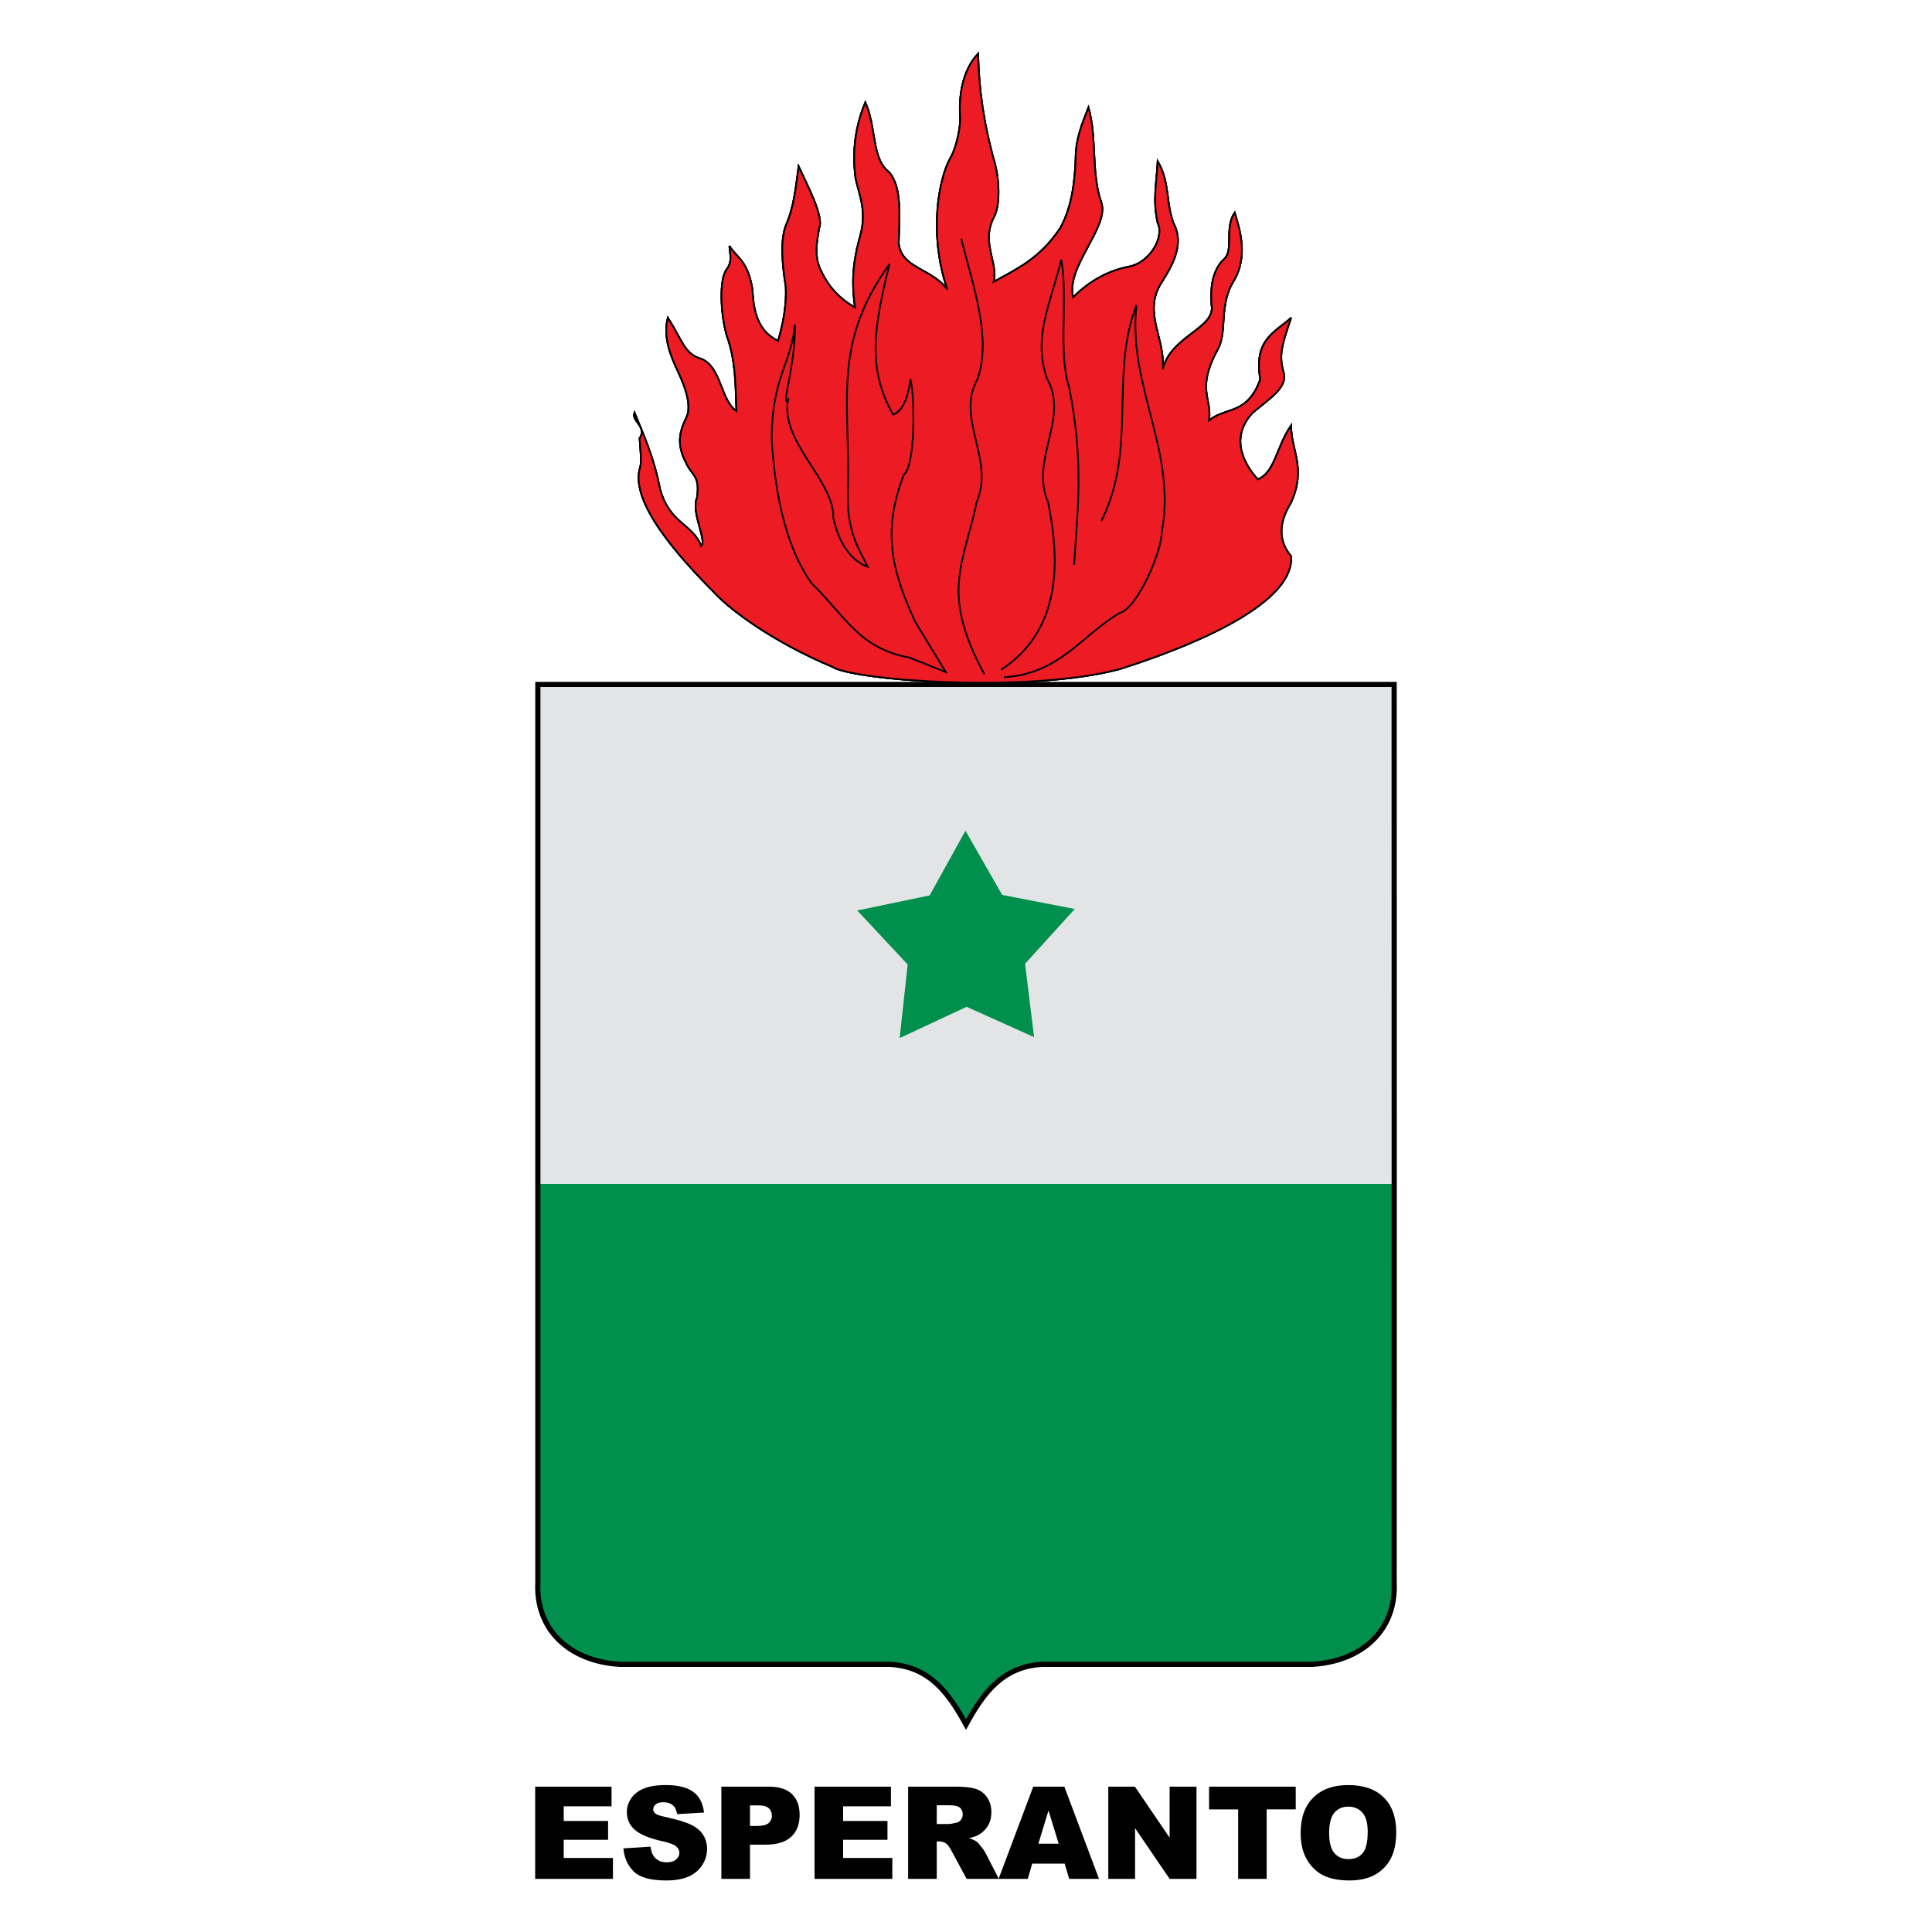 <svg height="2500" viewBox=".003 .003 149.394 149.394" width="2500" xmlns="http://www.w3.org/2000/svg"><rect x=".003" y=".003" width="149.394" height="149.394" fill="#333333" stroke="none"/><path d="m.003.003h149.394v149.394h-149.394z" fill="#fff" stroke-width=".292"/><path d="m41.587 52.937h66.226v38.613h-66.226z" fill="#e3e4e5" fill-rule="evenodd"/><path d="m41.594 91.551v30.852c-.173 3.588 2.394 6.064 6.322 6.306h20.87c3.139.16 4.617 2.296 5.916 4.654 1.299-2.358 2.773-4.494 5.912-4.654h20.87c3.928-.242 6.495-2.718 6.322-6.306l.005-30.843v-.008h-66.217z" fill="#008f4c" fill-rule="evenodd"/><path d="m41.593 52.929v69.464c-.172 3.587 2.394 6.064 6.322 6.306h20.872c3.138.16 4.614 2.298 5.913 4.656 1.299-2.358 2.775-4.496 5.913-4.656h20.872c3.928-.242 6.494-2.719 6.322-6.306l.005-30.844-.005-38.62z" fill="none" stroke="#000" stroke-width=".4"/><g stroke="#000" stroke-width=".133"><path d="m64.338 51.55c-4.58-1.919-7.86-4.413-8.925-5.552-3.121-3.124-6.592-7.102-5.95-9.718.189-.418.063-1.461 0-2.38.617-.913-.656-1.327-.396-1.983.732 1.788 1.505 3.464 1.983 5.95.784 2.683 2.477 2.606 3.173 4.362.487-.432-.818-2.579-.316-3.768.247-1.767-.448-1.682-.874-2.727-1.145-2.166.239-3.323.199-4.016.09-1.103-.538-2.398-.794-2.974-.63-1.297-1.165-2.742-.793-4.165 1.12 1.73 1.27 2.81 2.578 3.173 1.575.624 1.49 3.229 2.727 4.04-.075-1.941-.036-3.883-.744-5.825-.482-1.653-.616-4.366 0-5.156.454-.595.238-1.19.199-1.785.62.985 1.4 1.087 1.785 3.371.073 2.233.748 3.386 1.983 3.967.4-1.388.656-2.777.595-4.165-.301-1.888-.422-3.595 0-4.76.66-1.473.77-3.025.991-4.561.705 1.511 1.96 3.895 1.587 4.76-.22 1.138-.325 2.175 0 2.975.645 1.578 1.62 2.512 2.777 3.173-.355-2.338-.033-3.999.396-5.553.62-2.146-.297-3.583-.396-4.76-.192-1.79-.006-3.63.793-5.553.86 1.931.482 4.325 1.785 5.355 1.111 1.127.823 3.72.793 5.553.223 1.95 2.525 1.894 3.768 3.57-1.517-4.476-.604-8.653.198-10.115.325-.509.788-1.92.794-3.173-.127-1.574.135-3.65 1.388-4.958.035 2.753.46 5.49 1.19 8.131.473 1.52.536 3.636 0 4.561-.976 1.92.371 3.471 0 4.958 1.772-.993 3.574-1.775 5.156-4.164.969-1.735 1.132-3.825 1.19-5.355.01-1.643.539-2.767.992-3.966.668 2.31.191 5.08.991 7.338.656 1.874-2.77 4.97-2.181 7.337 1.492-1.469 2.937-2.095 4.363-2.38 1.52-.288 2.735-2.242 2.181-3.37-.406-1.74-.075-3.202 0-4.76 1.025 1.718.548 3.437 1.389 5.156.625 1.663-.586 3.383-1.19 4.363-1.302 2.234.364 4.12.198 6.544.624-2.584 4.113-3.16 3.768-4.958-.13-1.65.196-2.845.992-3.57.732-.688-.01-2.365.793-3.57.486 1.516.967 3.385 0 5.157-1.318 2.002-.478 4.13-1.388 5.553-1.577 2.995-.345 3.667-.595 5.355 1.37-1.078 2.953-.407 3.966-3.173-.54-3.11 1.177-3.642 2.38-4.76-.645 1.94-.985 2.8-.595 4.165.382 1.184-.98 2.005-2.38 3.173-1.88 2.028-.535 4.117.397 5.156 1.335-.516 1.434-2.506 2.578-4.165 0 1.984 1.195 3.243 0 5.95-.894 1.448-1.085 2.849 0 4.165.28 3.953-8.858 7.333-13.287 8.726-6.91 1.846-20.501.905-22.212-.198z"/><path d="m64.338 51.55c-4.58-1.919-7.86-4.413-8.925-5.552-3.121-3.124-6.592-7.102-5.95-9.718.189-.418.063-1.461 0-2.38.617-.913-.656-1.327-.396-1.983.732 1.788 1.505 3.464 1.983 5.95.784 2.683 2.477 2.606 3.173 4.362.487-.432-.818-2.579-.316-3.768.247-1.767-.448-1.682-.874-2.727-1.145-2.166.239-3.323.199-4.016.09-1.103-.538-2.398-.794-2.974-.63-1.297-1.165-2.742-.793-4.165 1.12 1.73 1.27 2.81 2.578 3.173 1.575.624 1.49 3.229 2.727 4.04-.075-1.941-.036-3.883-.744-5.825-.482-1.653-.616-4.366 0-5.156.454-.595.238-1.19.199-1.785.62.985 1.4 1.087 1.785 3.371.073 2.233.748 3.386 1.983 3.967.4-1.388.656-2.777.595-4.165-.301-1.888-.422-3.595 0-4.76.66-1.473.77-3.025.991-4.561.705 1.511 1.96 3.895 1.587 4.76-.22 1.138-.325 2.175 0 2.975.645 1.578 1.62 2.512 2.777 3.173-.355-2.338-.033-3.999.396-5.553.62-2.146-.297-3.583-.396-4.76-.192-1.79-.006-3.63.793-5.553.86 1.931.482 4.325 1.785 5.355 1.111 1.127.823 3.72.793 5.553.223 1.95 2.525 1.894 3.768 3.57-1.517-4.476-.604-8.653.198-10.115.325-.509.788-1.92.794-3.173-.127-1.574.135-3.65 1.388-4.958.035 2.753.46 5.49 1.19 8.131.473 1.52.536 3.636 0 4.561-.976 1.92.371 3.471 0 4.958 1.772-.993 3.574-1.775 5.156-4.164.969-1.735 1.132-3.825 1.19-5.355.01-1.643.539-2.767.992-3.966.668 2.31.191 5.08.991 7.338.656 1.874-2.77 4.97-2.181 7.337 1.492-1.469 2.937-2.095 4.363-2.38 1.52-.288 2.735-2.242 2.181-3.37-.406-1.74-.075-3.202 0-4.76 1.025 1.718.548 3.437 1.389 5.156.625 1.663-.586 3.383-1.19 4.363-1.302 2.234.364 4.12.198 6.544.624-2.584 4.113-3.16 3.768-4.958-.13-1.65.196-2.845.992-3.57.732-.688-.01-2.365.793-3.57.486 1.516.967 3.385 0 5.157-1.318 2.002-.478 4.13-1.388 5.553-1.577 2.995-.345 3.667-.595 5.355 1.37-1.078 2.953-.407 3.966-3.173-.54-3.11 1.177-3.642 2.38-4.76-.645 1.94-.985 2.8-.595 4.165.382 1.184-.98 2.005-2.38 3.173-1.88 2.028-.535 4.117.397 5.156 1.335-.516 1.434-2.506 2.578-4.165 0 1.984 1.195 3.243 0 5.95-.894 1.448-1.085 2.849 0 4.165.28 3.953-8.858 7.333-13.287 8.726-6.91 1.846-20.501.905-22.212-.198z" fill="#eac102"/><path d="m64.338 51.55c-4.58-1.919-7.86-4.413-8.925-5.552-3.121-3.124-6.592-7.102-5.95-9.718.189-.418.063-1.461 0-2.38.617-.913-.656-1.327-.396-1.983.732 1.788 1.505 3.464 1.983 5.95.784 2.683 2.477 2.606 3.173 4.362.487-.432-.818-2.579-.316-3.768.247-1.767-.448-1.682-.874-2.727-1.145-2.166.239-3.323.199-4.016.09-1.103-.538-2.398-.794-2.974-.63-1.297-1.165-2.742-.793-4.165 1.12 1.73 1.27 2.81 2.578 3.173 1.575.624 1.49 3.229 2.727 4.04-.075-1.941-.036-3.883-.744-5.825-.482-1.653-.616-4.366 0-5.156.454-.595.238-1.19.199-1.785.62.985 1.4 1.087 1.785 3.371.073 2.233.748 3.386 1.983 3.967.4-1.388.656-2.777.595-4.165-.301-1.888-.422-3.595 0-4.76.66-1.473.77-3.025.991-4.561.705 1.511 1.96 3.895 1.587 4.76-.22 1.138-.325 2.175 0 2.975.645 1.578 1.62 2.512 2.777 3.173-.355-2.338-.033-3.999.396-5.553.62-2.146-.297-3.583-.396-4.76-.192-1.79-.006-3.63.793-5.553.86 1.931.482 4.325 1.785 5.355 1.111 1.127.823 3.72.793 5.553.223 1.95 2.525 1.894 3.768 3.57-1.517-4.476-.604-8.653.198-10.115.325-.509.788-1.92.794-3.173-.127-1.574.135-3.65 1.388-4.958.035 2.753.46 5.49 1.19 8.131.473 1.52.536 3.636 0 4.561-.976 1.92.371 3.471 0 4.958 1.772-.993 3.574-1.775 5.156-4.164.969-1.735 1.132-3.825 1.19-5.355.01-1.643.539-2.767.992-3.966.668 2.31.191 5.08.991 7.338.656 1.874-2.77 4.97-2.181 7.337 1.492-1.469 2.937-2.095 4.363-2.38 1.52-.288 2.735-2.242 2.181-3.37-.406-1.74-.075-3.202 0-4.76 1.025 1.718.548 3.437 1.389 5.156.625 1.663-.586 3.383-1.19 4.363-1.302 2.234.364 4.12.198 6.544.624-2.584 4.113-3.16 3.768-4.958-.13-1.65.196-2.845.992-3.57.732-.688-.01-2.365.793-3.57.486 1.516.967 3.385 0 5.157-1.318 2.002-.478 4.13-1.388 5.553-1.577 2.995-.345 3.667-.595 5.355 1.37-1.078 2.953-.407 3.966-3.173-.54-3.11 1.177-3.642 2.38-4.76-.645 1.94-.985 2.8-.595 4.165.382 1.184-.98 2.005-2.38 3.173-1.88 2.028-.535 4.117.397 5.156 1.335-.516 1.434-2.506 2.578-4.165 0 1.984 1.195 3.243 0 5.95-.894 1.448-1.085 2.849 0 4.165.28 3.953-8.858 7.333-13.287 8.726-6.91 1.846-20.501.905-22.212-.198z" fill="#ed1c24"/><path d="m77.636 52.376c4.352-.285 5.957-3.216 8.924-4.958 1.398-.353 3.287-4.799 3.273-6.247 1.19-6.312-2.637-11.27-1.954-17.571-2.092 5.523.084 11.054-2.707 16.679m-7.754 11.51c4.554-2.978 4.615-8.147 3.628-12.956-1.423-3.31 1.647-6.453-.065-9.52-1.116-3.155.15-5.53 1.09-9.222.53 2.948-.262 7.202.595 9.817 1.195 5.967.635 9.712.392 13.761m-9.923 8.304-2.805-1.122c-3.908-.71-4.977-3.222-7.573-5.75-2.174-3.036-2.88-7.554-3.085-11.218.024-4.691 1.53-5.75 1.792-8.784.088 2.984-1.109 6.536-.53 5.84-.573 3.305 3.581 6.195 3.506 9.114.474 2.09 1.397 3.283 2.665 3.787-.713-1.474-1.586-2.625-1.543-5.61.205-7.316-1.251-11.577 3.225-17.81-1.15 4.659-1.8 8.015.28 11.64.496-.178 1.092-.773 1.333-2.734.38 1.49.349 6.756-.49 7.362-1.825 4.577-.782 7.777.84 11.359zm2.983.165c-3.446-6.36-1.582-8.496-.594-13.305 1.422-3.31-1.647-6.453.065-9.52 1.115-3.155-.325-7.163-1.266-10.855" fill="none"/></g><path d="m66.291 70.407 3.9 4.18-.621 5.684 5.18-2.416 5.213 2.346-.696-5.674 3.842-4.233-5.611-1.09-2.839-4.963-2.771 5z" fill="#008f4c"/><g stroke-width=".037"><path d="m41.386 138.157h5.906v1.522h-3.697v1.134h3.43v1.455h-3.43v1.406h3.804v1.616h-6.013zm6.821 4.773 2.097-.132q.068.511.278.779.34.433.973.433.472 0 .725-.22.258-.223.258-.515 0-.277-.244-.496-.243-.22-1.129-.414-1.45-.326-2.067-.866-.623-.54-.623-1.377 0-.55.316-1.036.321-.492.959-.769.642-.282 1.756-.282 1.367 0 2.083.51.72.507.856 1.616l-2.078.122q-.082-.482-.35-.7-.263-.22-.73-.22-.384 0-.579.166-.195.16-.195.394 0 .17.161.306.156.141.74.263 1.445.311 2.068.633.627.316.91.788.286.472.286 1.056 0 .686-.38 1.265-.379.579-1.06.88-.681.297-1.717.297-1.82 0-2.52-.7-.701-.701-.794-1.781zm7.576-4.773h3.664q1.197 0 1.79.569.599.57.599 1.62 0 1.08-.652 1.688-.647.609-1.98.609h-1.207v2.647h-2.214zm2.214 3.04h.54q.637 0 .895-.218.258-.224.258-.57 0-.335-.224-.569-.224-.234-.842-.234h-.627zm4.992-3.04h5.907v1.522h-3.698v1.134h3.43v1.455h-3.43v1.406h3.805v1.616h-6.014zm7.235 7.133v-7.133h3.674q1.021 0 1.562.175.54.175.87.652.331.472.331 1.153 0 .593-.253 1.026-.253.429-.695.696-.283.17-.774.282.394.132.574.263.122.088.35.375.234.287.312.443l1.065 2.068h-2.49l-1.178-2.18q-.224-.424-.4-.55-.238-.166-.54-.166h-.194v2.896zm2.214-4.243h.93q.15 0 .583-.098.22-.043.355-.223.141-.18.141-.414 0-.345-.218-.53-.22-.185-.823-.185h-.968z"/><path d="m82.33 144.112h-2.51l-.346 1.178h-2.254l2.68-7.133h2.404l2.681 7.133h-2.305zm-.462-1.542-.789-2.565-.783 2.565zm3.834-4.413h2.058l2.686 3.946v-3.946h2.077v7.133h-2.077l-2.672-3.917v3.917h-2.072zm7.794 0h6.7v1.76h-2.248v5.373h-2.204v-5.372h-2.248zm7.08 3.571q0-1.747.973-2.72.973-.973 2.71-.973 1.781 0 2.744.958.964.954.964 2.677 0 1.25-.424 2.053-.418.798-1.216 1.245-.793.443-1.98.443-1.207 0-2-.384-.788-.385-1.28-1.217-.491-.832-.491-2.082zm2.204.01q0 1.08.399 1.551.404.472 1.095.472.71 0 1.1-.462.389-.462.389-1.66 0-1.006-.41-1.469-.403-.467-1.099-.467-.666 0-1.07.472t-.404 1.562z"/></g></svg>